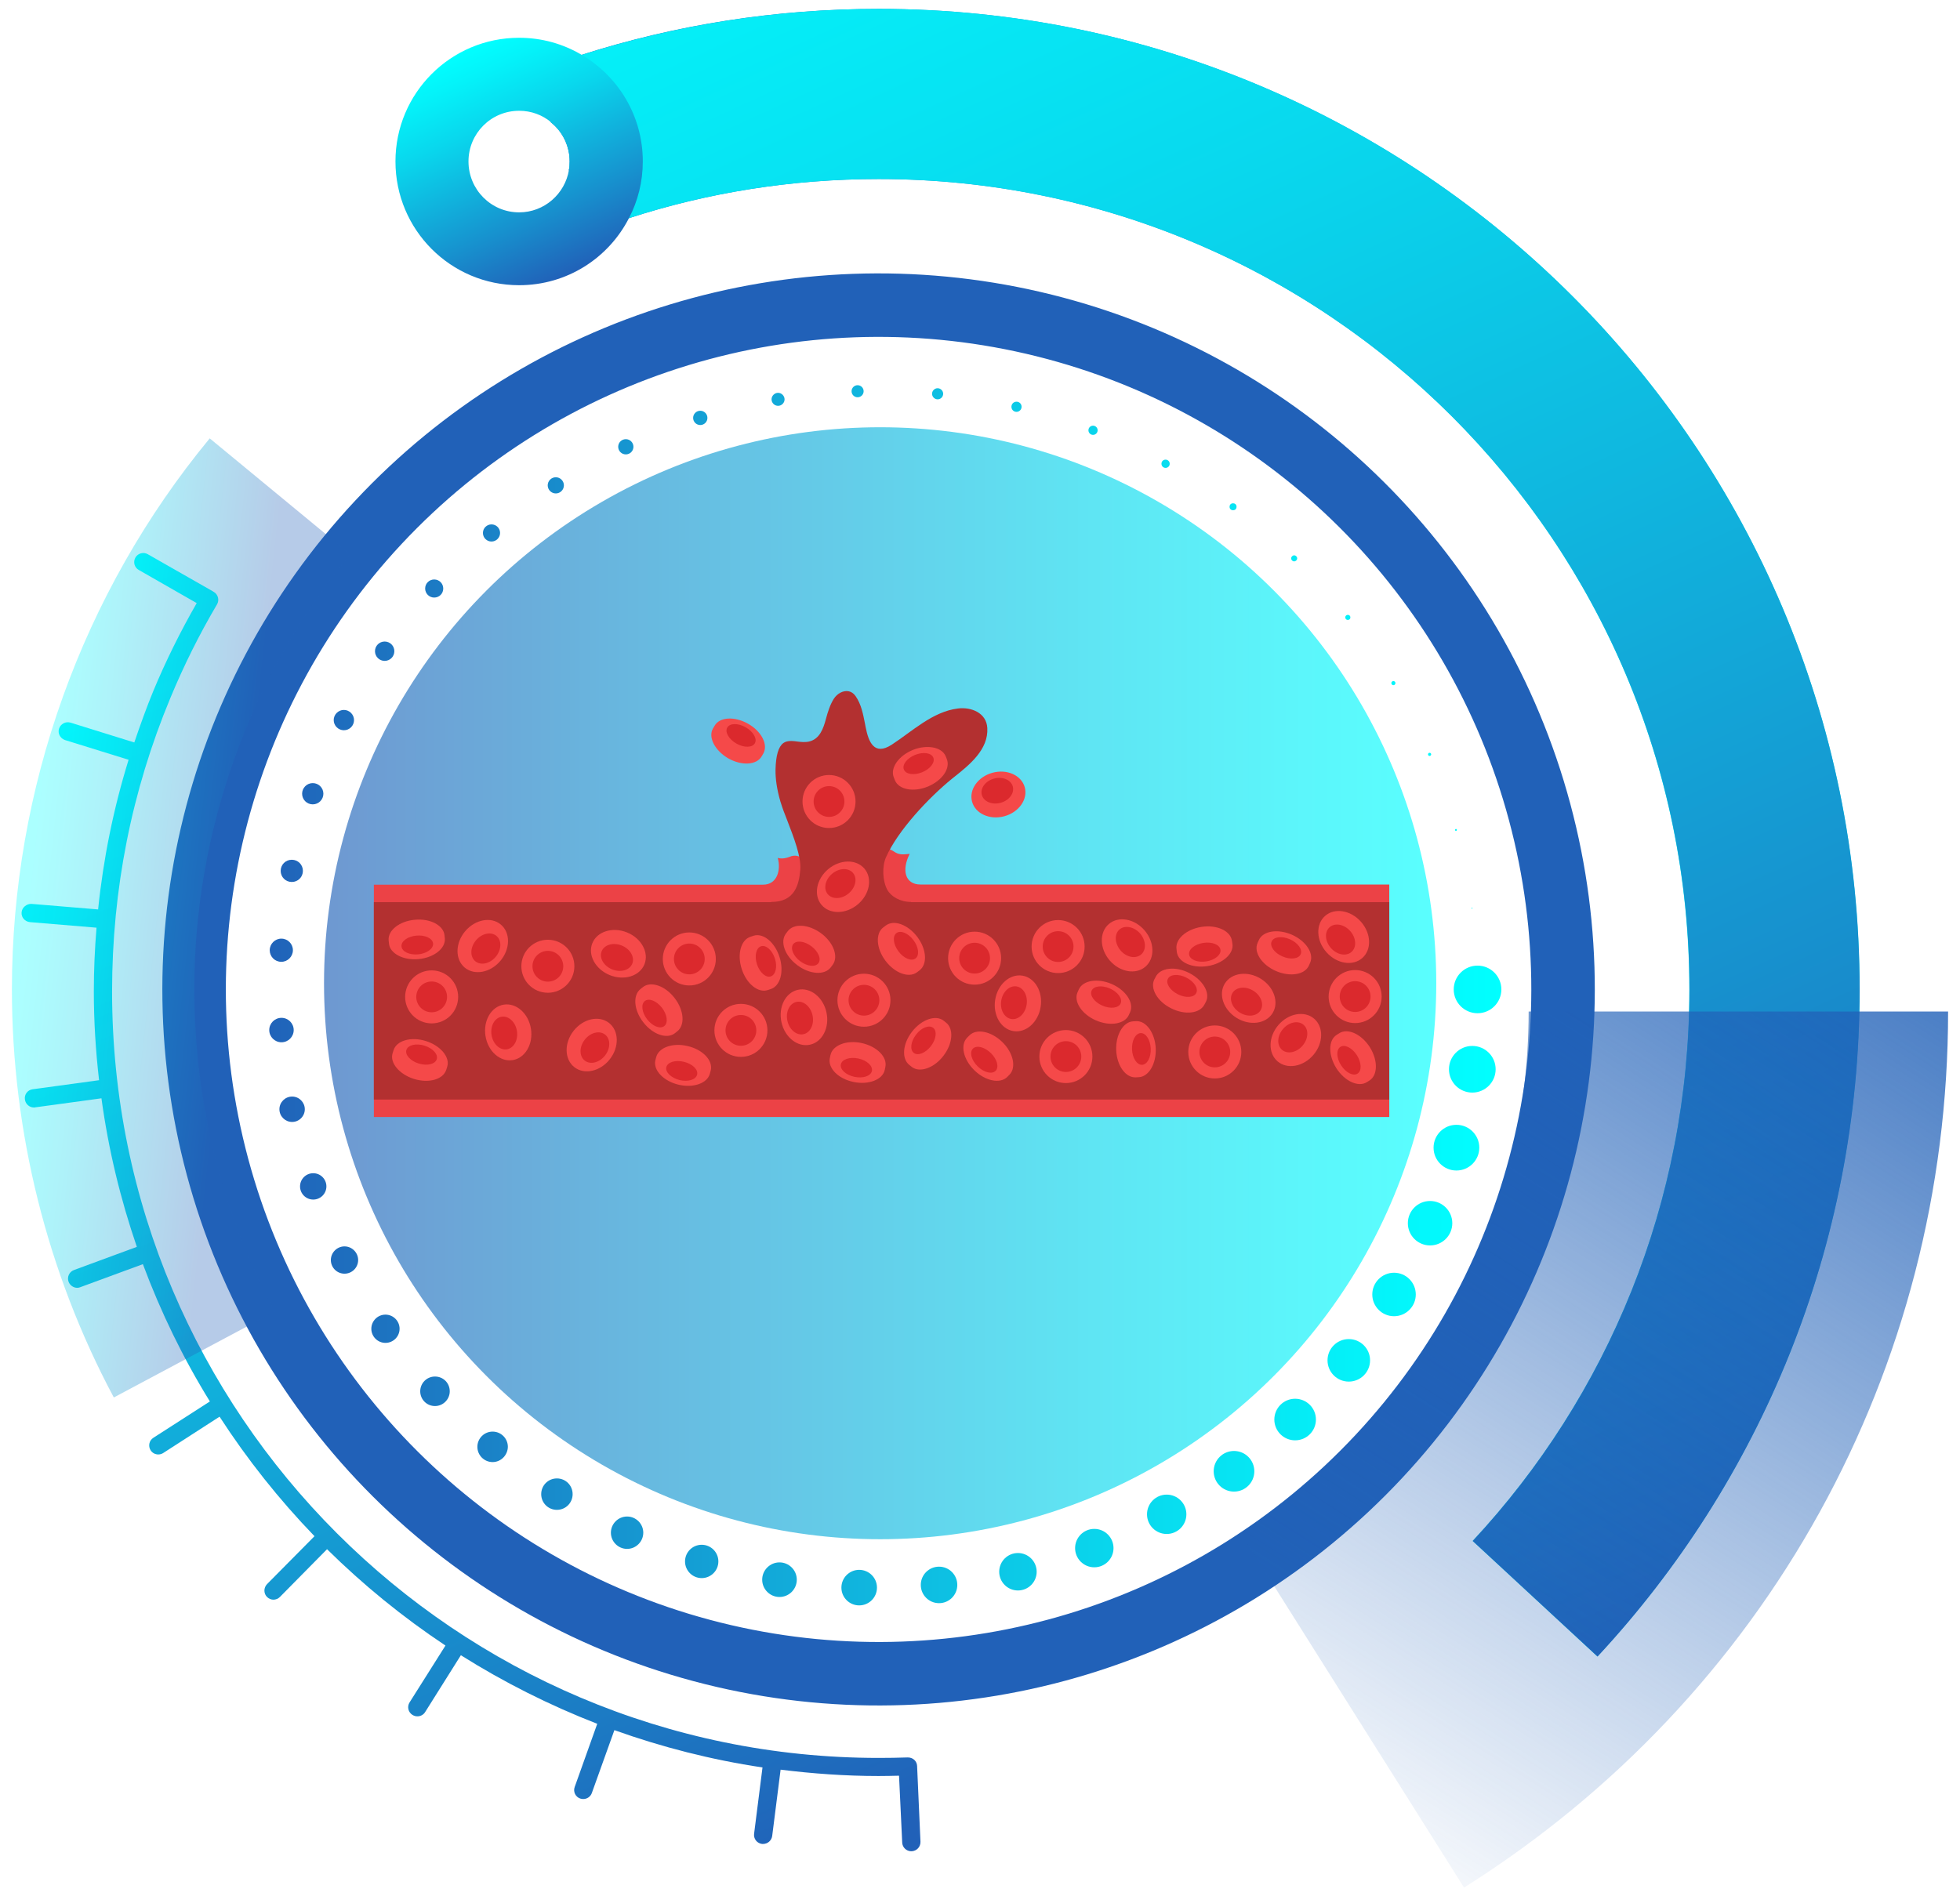 <?xml version="1.0" encoding="utf-8"?>
<!-- Generator: Adobe Illustrator 27.0.0, SVG Export Plug-In . SVG Version: 6.00 Build 0)  -->
<svg version="1.1" id="圖層_1" xmlns="http://www.w3.org/2000/svg" xmlns:xlink="http://www.w3.org/1999/xlink" x="0px" y="0px"
	 viewBox="0 0 123.46 119.48" style="enable-background:new 0 0 123.46 119.48;" xml:space="preserve">
<style type="text/css">
	.st0{fill:url(#SVGID_1_);}
	.st1{fill:url(#SVGID_00000050659533821180246260000013006678151345215371_);}
	.st2{fill:url(#SVGID_00000095333336875167716520000017488038597533471664_);}
	.st3{fill:url(#SVGID_00000072970362377143782940000012569399579421320594_);}
	.st4{fill:url(#SVGID_00000022547309908364735540000015268262145316998826_);}
	.st5{fill:url(#SVGID_00000124864336855396255970000011469849368543831732_);}
	.st6{fill:url(#SVGID_00000180340677262311709650000016242447927396041404_);}
	.st7{fill:url(#SVGID_00000065765901511772325220000014957992399557945245_);}
	.st8{fill:url(#SVGID_00000049906635338514945020000017540117523468945037_);}
	.st9{fill:url(#SVGID_00000150792436642353194520000011972456555720625283_);}
	.st10{fill:url(#SVGID_00000126285547964392531650000005801883872964404866_);}
	.st11{fill:url(#SVGID_00000084500480852799758400000003137114694781836184_);}
	.st12{fill:url(#SVGID_00000021813617390266630850000007343380044169245613_);}
	.st13{fill:url(#SVGID_00000176009554328476286940000003753928368286462397_);}
	.st14{fill:url(#SVGID_00000062899302684674454220000002355621575869288833_);}
	.st15{fill:url(#SVGID_00000065765134963826190910000003725159791478012318_);}
	.st16{fill:url(#SVGID_00000065788757377352032120000012626983612739509926_);}
	.st17{fill:url(#SVGID_00000039836126614054557050000003956007418962217402_);}
	.st18{fill:url(#SVGID_00000141433166224729424080000009583692824674967697_);}
	.st19{fill:url(#SVGID_00000163753949975057099570000013989262839051282571_);}
	.st20{fill:url(#SVGID_00000059306407261657048600000013481707538705735605_);}
	.st21{fill:url(#SVGID_00000074424681440823481450000000897696921518641592_);}
	.st22{fill:url(#SVGID_00000166635697941949523040000006847751265588591038_);}
	.st23{fill:url(#SVGID_00000112626014171279508790000012160386113002759582_);}
	.st24{fill:url(#SVGID_00000115487118597342249560000018156816861424487334_);}
	.st25{fill:url(#SVGID_00000049190743388674144480000006144346807027743152_);}
	.st26{fill:url(#SVGID_00000004514325237838308770000009446873130863410863_);}
	.st27{fill:url(#SVGID_00000167390061392085052130000016716292777957984175_);}
	.st28{fill:url(#SVGID_00000178910900306114673520000017581202692253211303_);}
	.st29{fill:url(#SVGID_00000019652671438055012190000011281338943150175918_);}
	.st30{fill:url(#SVGID_00000018920321402778976620000005093042173565864859_);}
	.st31{fill:url(#SVGID_00000173874580272421705680000013134070230006108075_);}
	.st32{fill:url(#SVGID_00000011005541501569543510000017852202930314397057_);}
	.st33{fill:url(#SVGID_00000052090916200602793500000002823833952829641917_);}
	.st34{fill:url(#SVGID_00000171680433677345789810000011234366760163069096_);}
	.st35{fill:url(#SVGID_00000121994545802410214440000012256908159512494985_);}
	.st36{fill:url(#SVGID_00000022548261350392369160000008548265752535907213_);}
	.st37{fill:url(#SVGID_00000174584424488333764310000017050076595071218846_);}
	.st38{fill:url(#SVGID_00000062177880599320983700000004139474245581928846_);}
	.st39{fill:url(#SVGID_00000024683010225753305350000010770259834668594107_);}
	.st40{fill:url(#SVGID_00000144322815235921732220000008836840419515972007_);}
	.st41{fill:url(#SVGID_00000179640631826661338770000015236941273573638016_);}
	.st42{fill:url(#SVGID_00000182486055937294200870000006762440016598486179_);}
	.st43{fill:url(#SVGID_00000020380188630243740200000017730598935496140733_);}
	.st44{fill:url(#SVGID_00000002379017247422303130000014472032093919904943_);}
	.st45{fill:url(#SVGID_00000172428919585086610250000004095695158901419921_);}
	.st46{fill:url(#SVGID_00000047057636068942506370000005466550264488196510_);}
	.st47{fill:none;stroke:#2161B8;stroke-width:4;stroke-miterlimit:10;}
	.st48{fill:url(#SVGID_00000047037405483985010630000007209958915999966901_);}
	.st49{fill:url(#SVGID_00000183248328526012178860000001937089524123063457_);}
	.st50{fill:url(#SVGID_00000119075968532208250100000001999874888619001001_);}
	.st51{fill:url(#SVGID_00000165213475819155405290000004588175791460777387_);}
	.st52{fill:url(#SVGID_00000127749566571092948480000002577528722324130736_);}
	.st53{opacity:0.33;fill:url(#SVGID_00000095297261723659096180000012403611331233447574_);}
	.st54{opacity:0.65;fill:url(#SVGID_00000061464588087013939510000003004425720999499685_);}
	.st55{fill:#81D7F2;}
	.st56{fill:#FFFFFF;}
	.st57{clip-path:url(#SVGID_00000181800922231610536180000016609407823105465019_);}
	.st58{fill:#FCDCC8;}
	.st59{fill:#8CB0BD;}
	.st60{fill:#0080A3;}
	.st61{fill:#FADAC6;}
	.st62{fill:#E4B89D;}
	.st63{fill:#0080A5;}
	.st64{opacity:0.65;fill:url(#SVGID_00000062188465975350663810000012006658875054864792_);}
	.st65{clip-path:url(#SVGID_00000066486677988998783960000014453623962419153066_);}
	.st66{fill:#F18815;}
	.st67{fill:#011028;}
	.st68{fill:#FFB922;}
	.st69{fill:#242424;}
	.st70{fill:#383838;}
	.st71{clip-path:url(#SVGID_00000066486677988998783960000014453623962419153066_);fill:#76C6E5;}
	.st72{clip-path:url(#SVGID_00000066486677988998783960000014453623962419153066_);fill:#F0FAFF;}
	.st73{clip-path:url(#SVGID_00000066486677988998783960000014453623962419153066_);fill:#2A9386;}
	.st74{clip-path:url(#SVGID_00000066486677988998783960000014453623962419153066_);fill:#FFB922;}
	.st75{clip-path:url(#SVGID_00000066486677988998783960000014453623962419153066_);fill:#F18815;}
	.st76{clip-path:url(#SVGID_00000066486677988998783960000014453623962419153066_);fill:#D7EDF9;}
	.st77{clip-path:url(#SVGID_00000066486677988998783960000014453623962419153066_);fill:#9BCFEA;}
	.st78{clip-path:url(#SVGID_00000066486677988998783960000014453623962419153066_);fill:#242424;}
	.st79{clip-path:url(#SVGID_00000066486677988998783960000014453623962419153066_);fill:#011028;}
	.st80{clip-path:url(#SVGID_00000066486677988998783960000014453623962419153066_);fill:#383838;}
	.st81{fill:url(#SVGID_00000163774687513328899510000014066625689718530493_);}
	.st82{fill:url(#SVGID_00000054956651204797202700000010636731543259810181_);}
	.st83{fill:url(#SVGID_00000152256558391554192430000013653773579249573252_);}
	.st84{fill:url(#SVGID_00000153676234809707223390000001522723773640273301_);}
	.st85{fill:url(#SVGID_00000026867282324585609580000003301661107424063879_);}
	.st86{opacity:0.33;fill:url(#SVGID_00000076593568068739662750000003278939711747187112_);}
	.st87{opacity:0.65;}
	.st88{fill:url(#SVGID_00000054243316967534105780000013203700914835884971_);}
	.st89{fill:#EFAF75;}
	.st90{fill:#FFE5D4;}
	.st91{opacity:0.6;fill:#FF3B3B;}
	.st92{fill:url(#SVGID_00000065076474060366652010000002065548963708891299_);}
	.st93{fill:url(#SVGID_00000160174110401277286010000000207338795569120397_);}
	.st94{fill:url(#SVGID_00000162322711354478077430000008483740112766825907_);}
	.st95{fill:url(#SVGID_00000157270454334785042770000004643936957870937990_);}
	.st96{fill:url(#SVGID_00000097474322325048952120000014885393981304376981_);}
	.st97{fill:url(#SVGID_00000129177861496254287910000008589312561335490966_);}
	.st98{fill:url(#SVGID_00000114793613223383972650000017117895691388635008_);}
	.st99{fill:url(#SVGID_00000021121416463891554950000015245783469771204534_);}
	.st100{fill:url(#SVGID_00000005252582710730803680000017784894775190003628_);}
	.st101{fill:url(#SVGID_00000078014222638035680590000016094422322134984113_);}
	.st102{fill:url(#SVGID_00000139283748150696584440000003179512244521311389_);}
	.st103{fill:url(#SVGID_00000021817088208480086830000002320411076381279663_);}
	.st104{fill:url(#SVGID_00000150101345761033080720000016334750159310817667_);}
	.st105{fill:url(#SVGID_00000035521976460237647120000016155878824978557620_);}
	.st106{fill:url(#SVGID_00000152957090057269083070000013798911782149543565_);}
	.st107{fill:url(#SVGID_00000097500491800549837950000004303803845015477639_);}
	.st108{fill:url(#SVGID_00000100359358820563737740000016451058189468062358_);}
	.st109{fill:url(#SVGID_00000158024269177778007670000011652927717252650112_);}
	.st110{fill:url(#SVGID_00000169555779863115261780000008379636827386822823_);}
	.st111{fill:url(#SVGID_00000108989130388848738900000006810275945923462846_);}
	.st112{fill:url(#SVGID_00000119078111034545438740000008275801062381500312_);}
	.st113{fill:url(#SVGID_00000165208676606360629920000000849674469679157422_);}
	.st114{fill:url(#SVGID_00000129178245039335018590000006761668276661440384_);}
	.st115{fill:url(#SVGID_00000009578594584907453800000001293258138083132047_);}
	.st116{fill:url(#SVGID_00000127757137923064671520000006991351996858824378_);}
	.st117{fill:url(#SVGID_00000156555848974531535560000015963025936638908596_);}
	.st118{fill:url(#SVGID_00000057857345381211587830000011001590833398017704_);}
	.st119{fill:url(#SVGID_00000101104336918472392820000004218691672979942543_);}
	.st120{fill:url(#SVGID_00000067951641695533799850000003590356468018037157_);}
	.st121{fill:url(#SVGID_00000165954512363313471210000007732779469666211994_);}
	.st122{fill:url(#SVGID_00000073704922960134070490000015932954766125359278_);}
	.st123{fill:url(#SVGID_00000121976549992204812900000005008499736159701939_);}
	.st124{fill:url(#SVGID_00000009557771284876451240000000688399455583180196_);}
	.st125{fill:url(#SVGID_00000102519971773642322160000006305657949695811262_);}
	.st126{fill:url(#SVGID_00000070820778618624497870000010855220517892221328_);}
	.st127{fill:url(#SVGID_00000049207202170616187340000011102933195955987133_);}
	.st128{fill:url(#SVGID_00000012470146701002631950000013658220763982665101_);}
	.st129{fill:url(#SVGID_00000070832745493201392180000013645913488811775674_);}
	.st130{fill:url(#SVGID_00000152975968990467863730000014129852723123449475_);}
	.st131{fill:url(#SVGID_00000069399535906021131360000009155171779489762178_);}
	.st132{fill:url(#SVGID_00000025406282341786433470000007404928573985567110_);}
	.st133{fill:url(#SVGID_00000046307170748539950660000007475979539808742839_);}
	.st134{fill:url(#SVGID_00000164490750906802020990000008110018550737234572_);}
	.st135{fill:url(#SVGID_00000178181362381488354090000015419784474029607069_);}
	.st136{fill:url(#SVGID_00000065053710828855784490000002259796472608553633_);}
	.st137{fill:url(#SVGID_00000103246791504198788600000012060949222842233514_);}
	.st138{fill:url(#SVGID_00000136395700805965876370000012699403306834715825_);}
	.st139{fill:url(#SVGID_00000139991007163755973680000004417360767500207515_);}
	.st140{fill:url(#SVGID_00000132805344481852144880000002899173266874305958_);}
	.st141{fill:url(#SVGID_00000083085231267729812950000014045736171363059134_);}
	.st142{fill:url(#SVGID_00000175307224015543408440000003708088756015585420_);}
	.st143{fill:url(#SVGID_00000064337149434259998230000000881425310883701898_);}
	.st144{opacity:0.33;fill:url(#SVGID_00000006694686238952912130000016201010250409026455_);}
	.st145{opacity:0.65;fill:url(#SVGID_00000108292537204119538650000012064702927948793480_);}
	.st146{fill:#EC4246;}
	.st147{fill:#B33030;}
	.st148{fill:#F54949;}
	.st149{fill:#DB292D;}
	.st150{fill:url(#SVGID_00000088112420092852868970000002972846367390913471_);}
	.st151{fill:url(#SVGID_00000075875303397412727350000013575887714512644527_);}
	.st152{fill:url(#SVGID_00000122716380524562348420000001931389040209096834_);}
	.st153{fill:url(#SVGID_00000110472439148473265340000012280770921334212516_);}
	.st154{fill:url(#SVGID_00000049921608698333159440000008536763122812033968_);}
	.st155{fill:url(#SVGID_00000095312357109439951840000012150335378491444878_);}
	.st156{fill:url(#SVGID_00000012470482892856167920000009047516894654977679_);}
	.st157{fill:url(#SVGID_00000130610335941547319770000003146973012520498581_);}
	.st158{fill:url(#SVGID_00000176760425794295599990000015908369722486731196_);}
	.st159{fill:url(#SVGID_00000004516211380958852360000005124357417431668393_);}
	.st160{fill:url(#SVGID_00000044157650441191921620000002127379066357742209_);}
	.st161{fill:url(#SVGID_00000173136285773882910380000014936279364883874471_);}
	.st162{fill:url(#SVGID_00000094588455933389128390000005166213100449559954_);}
	.st163{fill:url(#SVGID_00000026846653049972506190000014034007883957898163_);}
	.st164{fill:url(#SVGID_00000038377479489809103990000009152419773143577476_);}
	.st165{fill:url(#SVGID_00000015331842804245173990000016979640896302338946_);}
	.st166{fill:url(#SVGID_00000096745297963394957890000017399259828944262302_);}
	.st167{fill:url(#SVGID_00000004529724600949815850000003759818845119682955_);}
	.st168{fill:url(#SVGID_00000007387327273839340280000009727169596952228278_);}
	.st169{fill:url(#SVGID_00000052105113543605006720000006530063206085554055_);}
	.st170{fill:url(#SVGID_00000105406082076816474460000011738277209680639672_);}
	.st171{fill:url(#SVGID_00000154411735229356165850000001299043351370428589_);}
	.st172{fill:url(#SVGID_00000031192711242742384790000002224385100837456262_);}
	.st173{fill:url(#SVGID_00000150812298515380814270000003668642122702018706_);}
	.st174{fill:url(#SVGID_00000092427523360505125230000009272945772691909279_);}
	.st175{fill:url(#SVGID_00000054952142259608533290000000598814751278587819_);}
	.st176{fill:url(#SVGID_00000153663814851757861300000014183407626108383398_);}
	.st177{fill:url(#SVGID_00000137853407599441928750000003593893465959033494_);}
	.st178{fill:url(#SVGID_00000175303208419732047430000003598598394452214918_);}
	.st179{fill:url(#SVGID_00000152977783987936203660000009904152392446261647_);}
	.st180{fill:url(#SVGID_00000127763526200359618520000002104706003608786844_);}
	.st181{fill:url(#SVGID_00000163758744626007703700000000385627138309183374_);}
	.st182{fill:url(#SVGID_00000152223509542480711880000006065421053498841523_);}
	.st183{fill:url(#SVGID_00000091731167014288507700000008139169514873128374_);}
	.st184{fill:url(#SVGID_00000025402578407179283440000003201458599649377669_);}
	.st185{fill:url(#SVGID_00000067958617236628860480000004264163856960381349_);}
	.st186{fill:url(#SVGID_00000109743878087113564930000001978948206293762957_);}
	.st187{fill:url(#SVGID_00000065792773522304802180000001673396690717831329_);}
	.st188{fill:url(#SVGID_00000036947517102078099970000002341371389771115446_);}
	.st189{fill:url(#SVGID_00000021825451344656781530000001921460444169170838_);}
	.st190{fill:url(#SVGID_00000041995885666257843070000006872251572213316504_);}
	.st191{fill:url(#SVGID_00000173871392196285925090000007184739451674883514_);}
	.st192{fill:url(#SVGID_00000103965787177357871970000014732273954350388657_);}
	.st193{fill:url(#SVGID_00000049903394437625298460000002729831159219202443_);}
	.st194{fill:url(#SVGID_00000108287665656636369150000007351746070458061735_);}
	.st195{fill:url(#SVGID_00000150819188147092688420000015319890747622384517_);}
	.st196{fill:url(#SVGID_00000016051109555153235460000009090699564091758010_);}
	.st197{fill:url(#SVGID_00000041976434498303645360000015765342632214830994_);}
	.st198{fill:url(#SVGID_00000157995429405504000490000015790090172825638812_);}
	.st199{fill:url(#SVGID_00000100360282668756331590000014076148045283508131_);}
	.st200{fill:url(#SVGID_00000012443070034243781970000002098885166841212571_);}
	.st201{fill:url(#SVGID_00000028298755880183857310000012314184549119333022_);}
	.st202{opacity:0.33;fill:url(#SVGID_00000173133915765098990770000011493244796199513263_);}
	.st203{fill:url(#SVGID_00000146463603660675510720000001755729924331932607_);}
	.st204{fill:url(#SVGID_00000040535040780837336620000007496603106278376368_);}
	.st205{fill:url(#SVGID_00000054963957873250962980000013067074885740503479_);}
	.st206{fill:url(#SVGID_00000007407319885028231660000013081540520454125960_);}
	.st207{fill:url(#SVGID_00000119803401981066189140000015989686199397995407_);}
	.st208{fill:url(#SVGID_00000047761687272344978330000006067734655704320907_);}
	.st209{fill:url(#SVGID_00000000916695661204157660000003926327681975289780_);}
	.st210{fill:url(#SVGID_00000174596633436088104350000011460503023623228568_);}
	.st211{fill:url(#SVGID_00000077289454433659167010000016292096261374331051_);}
	.st212{fill:url(#SVGID_00000044158702064570824240000016680459036567457469_);}
	.st213{fill:url(#SVGID_00000022521343198877585470000013787039615415406498_);}
	.st214{fill:url(#SVGID_00000122721764904111052980000015818199876416804763_);}
	.st215{fill:url(#SVGID_00000151545107284748479550000017382490116772708484_);}
	.st216{fill:url(#SVGID_00000093161743071814296320000000692507108871507123_);}
	.st217{fill:url(#SVGID_00000039097560505710022440000009652544493963980952_);}
	.st218{fill:url(#SVGID_00000168796809681442385600000009426388391388964256_);}
	.st219{fill:url(#SVGID_00000076586399235661097740000006102571640552002724_);}
	.st220{fill:url(#SVGID_00000054947078565337345220000010414187506617502100_);}
	.st221{fill:url(#SVGID_00000125582159953239459440000004476698677901360556_);}
	.st222{fill:url(#SVGID_00000162311188703204599600000018344601439180969376_);}
	.st223{fill:url(#SVGID_00000113346702623487437420000004956485108845910695_);}
	.st224{fill:url(#SVGID_00000008867986128531894360000004643241765852274319_);}
	.st225{fill:url(#SVGID_00000008859404300300124720000005757046016378647982_);}
	.st226{fill:url(#SVGID_00000031184868581634175350000006422020883708222397_);}
	.st227{fill:url(#SVGID_00000166671933797007485960000000569297152745814413_);}
	.st228{fill:url(#SVGID_00000011724098602932495910000014189592483699234182_);}
	.st229{fill:url(#SVGID_00000016039620608807989500000007209576780080168579_);}
	.st230{fill:url(#SVGID_00000020370750554564075450000017186182391778502062_);}
	.st231{fill:url(#SVGID_00000054255690491593750350000015525111390527106184_);}
	.st232{fill:url(#SVGID_00000093161104086196382270000014553357074776295553_);}
	.st233{fill:url(#SVGID_00000145023566158467296720000009710449092052509622_);}
	.st234{fill:url(#SVGID_00000165218472183672280640000017428805734248985244_);}
	.st235{fill:url(#SVGID_00000087404945965618690710000006280160557846803341_);}
	.st236{fill:url(#SVGID_00000169516400596068145280000002722255111302690734_);}
	.st237{fill:url(#SVGID_00000003792912047642908560000009969751986389151136_);}
	.st238{fill:url(#SVGID_00000159458931939572976630000001600601319480622994_);}
	.st239{fill:url(#SVGID_00000133495454816691335040000000117947957367110542_);}
	.st240{fill:url(#SVGID_00000067938521354633635160000001668017749137390232_);}
	.st241{fill:url(#SVGID_00000119088709917802091200000007157541047388498106_);}
	.st242{fill:url(#SVGID_00000059272493553278592600000015677048499735365046_);}
	.st243{fill:url(#SVGID_00000003811026590201602620000005422443172624504981_);}
	.st244{fill:url(#SVGID_00000091710698290274699040000001074349337536349877_);}
	.st245{fill:url(#SVGID_00000134225547682029254570000001277482975905878965_);}
	.st246{fill:url(#SVGID_00000040547162119407731080000016910616833556248706_);}
	.st247{fill:url(#SVGID_00000045579212930360889910000002040545274063203255_);}
	.st248{fill:url(#SVGID_00000072242215815132477600000009492911089209857205_);}
	.st249{fill:url(#SVGID_00000003078196133300152950000007307636738021000634_);}
	.st250{fill:url(#SVGID_00000011737464586883650960000001397095784348433585_);}
	.st251{fill:url(#SVGID_00000171679539582121209960000012835979703079216828_);}
	.st252{fill:url(#SVGID_00000068648821137956730550000004724362735441153664_);}
	.st253{fill:url(#SVGID_00000043415589802551172570000007920539416178538395_);}
	.st254{fill:url(#SVGID_00000072961305580688625960000003713843504991839159_);}
	.st255{opacity:0.33;fill:url(#SVGID_00000134948616470521689970000014804114353898098078_);}
	.st256{opacity:0.65;fill:url(#SVGID_00000150808850897109643140000018011864283484306833_);}
	.st257{fill:#4EC0A1;}
	.st258{opacity:0.3;fill:#FFFFFF;}
	.st259{fill:#00A781;}
	.st260{fill:#FA4972;}
	.st261{fill:#D22C5A;}
	.st262{fill:#FF5C96;}
	.st263{fill:#FF3883;}
	.st264{fill:#F94242;}
	.st265{fill:#E12424;}
	.st266{fill:#E93232;}
	.st267{fill:#FF8888;}
	.st268{fill:#B3EDFF;}
	.st269{fill:#F4ED00;}
	.st270{clip-path:url(#SVGID_00000139287119262929213710000015270334594742871168_);fill:#3E3A39;}
	.st271{fill:#6D6F70;}
	.st272{clip-path:url(#SVGID_00000084501605475222983110000014423714873017858476_);}
	.st273{fill:#967200;}
	.st274{fill:#FFBC00;}
</style>
<g>
	<g>
		<linearGradient id="SVGID_1_" gradientUnits="userSpaceOnUse" x1="20.415" y1="61.953" x2="90.471" y2="61.953">
			<stop  offset="0" style="stop-color:#2161B8"/>
			<stop  offset="0.271" style="stop-color:#1791CE"/>
			<stop  offset="0.689" style="stop-color:#09D7ED"/>
			<stop  offset="0.885" style="stop-color:#04F2F9"/>
			<stop  offset="1" style="stop-color:#01FFFF"/>
		</linearGradient>
		<circle style="opacity:0.65;fill:url(#SVGID_1_);" cx="55.44" cy="61.95" r="35.03"/>
		<g>
			<path class="st146" d="M87.51,70.38H23.55V55.74c0,0,23.66,0,24.52,0c0.87,0,1.14-0.9,0.92-1.69c0.26,0.09,0.58,0,0.71-0.05
				c0.05-0.02,0.11-0.04,0.16-0.06c0.14-0.04,0.32-0.04,0.46,0.02c0.14,0.06,0.23,0.19,0.35,0.28c0.3,0.23,0.71,0.24,1.07,0.24
				c0.42,0.01,0.83,0.01,1.25-0.01c0.55-0.02,1.11-0.03,1.66-0.1c0.39-0.05,0.76-0.15,0.94-0.54c0.05-0.1,0.07-0.27,0.18-0.32
				c0.11-0.06,0.28,0,0.38,0.05c0.13,0.06,0.24,0.16,0.38,0.21c0.26,0.1,0.51,0.05,0.77,0.03c-0.52,1.02-0.29,1.93,0.68,1.93
				c1.05,0,29.53,0,29.53,0V70.38z"/>
			<rect x="23.55" y="56.84" class="st147" width="63.96" height="12.44"/>
			<g>
				
					<ellipse transform="matrix(0.617 -0.787 0.787 0.617 -37.549 54.547)" class="st148" cx="37.27" cy="65.85" rx="1.77" ry="1.45"/>
				
					<ellipse transform="matrix(0.617 -0.787 0.787 0.617 -37.596 54.765)" class="st149" cx="37.47" cy="66.01" rx="1.04" ry="0.81"/>
			</g>
			<g>
				<path class="st148" d="M50.22,60.81c0.78,0.59,1.72,0.65,2.11,0.14l0.12-0.16c0.38-0.51,0.06-1.4-0.72-1.98
					s-1.72-0.65-2.11-0.14l-0.12,0.16C49.12,59.34,49.44,60.23,50.22,60.81z"/>
				<path class="st149" d="M49.96,59.49c0.2-0.26,0.71-0.2,1.15,0.13c0.44,0.33,0.64,0.81,0.44,1.07c-0.2,0.26-0.71,0.2-1.15-0.13
					C49.97,60.24,49.77,59.76,49.96,59.49z"/>
			</g>
			<g>
				
					<ellipse transform="matrix(0.159 -0.987 0.987 0.159 -8.49 116.481)" class="st148" cx="64.15" cy="63.23" rx="1.77" ry="1.45"/>
				
					<ellipse transform="matrix(0.159 -0.987 0.987 0.159 -8.662 116.199)" class="st149" cx="63.9" cy="63.19" rx="1.04" ry="0.81"/>
			</g>
			<g>
				
					<ellipse transform="matrix(0.651 -0.759 0.759 0.651 -21.297 84.8)" class="st148" cx="81.64" cy="65.58" rx="1.77" ry="1.45"/>
				
					<ellipse transform="matrix(0.651 -0.759 0.759 0.651 -21.238 84.596)" class="st149" cx="81.45" cy="65.41" rx="1.04" ry="0.81"/>
			</g>
			<g>
				<path class="st148" d="M53.76,68.17c0.95,0.2,1.84-0.14,1.97-0.76l0.04-0.19c0.13-0.62-0.53-1.29-1.49-1.5s-1.84,0.14-1.97,0.76
					l-0.04,0.19C52.14,67.3,52.8,67.97,53.76,68.17z"/>
				
					<ellipse transform="matrix(0.209 -0.978 0.978 0.209 -23.142 105.969)" class="st149" cx="53.95" cy="67.29" rx="0.59" ry="1"/>
			</g>
			<g>
				<path class="st148" d="M57.45,65c-0.6,0.77-0.67,1.71-0.17,2.1l0.15,0.12c0.5,0.39,1.4,0.08,1.99-0.69
					c0.6-0.77,0.67-1.71,0.17-2.1l-0.15-0.12C58.94,63.92,58.05,64.23,57.45,65z"/>
				<path class="st149" d="M58.78,64.76c0.26,0.2,0.19,0.72-0.14,1.15c-0.34,0.44-0.82,0.63-1.08,0.43
					c-0.26-0.2-0.19-0.72,0.14-1.15C58.03,64.75,58.52,64.56,58.78,64.76z"/>
			</g>
			<g>
				<path class="st148" d="M42.73,68.34c0.95,0.23,1.84-0.09,1.99-0.71l0.05-0.19c0.15-0.62-0.5-1.31-1.45-1.53
					c-0.95-0.23-1.84,0.09-1.99,0.71l-0.05,0.19C41.14,67.43,41.79,68.11,42.73,68.34z"/>
				<path class="st149" d="M41.97,67.24c0.08-0.32,0.57-0.47,1.11-0.34c0.54,0.13,0.91,0.49,0.83,0.81
					c-0.08,0.32-0.57,0.47-1.11,0.34C42.27,67.91,41.9,67.55,41.97,67.24z"/>
			</g>
			<g>
				<path class="st148" d="M61.38,67.44c0.7,0.68,1.63,0.86,2.07,0.41l0.14-0.14c0.44-0.46,0.24-1.38-0.46-2.06
					c-0.7-0.68-1.63-0.86-2.07-0.41l-0.14,0.14C60.47,65.84,60.68,66.76,61.38,67.44z"/>
				
					<ellipse transform="matrix(0.697 -0.717 0.717 0.697 -29.111 64.664)" class="st149" cx="62" cy="66.8" rx="0.59" ry="1"/>
			</g>
			<g>
				<path class="st148" d="M49.1,60.29c-0.3-0.93-1.03-1.53-1.64-1.33l-0.18,0.06c-0.61,0.19-0.86,1.1-0.56,2.03
					c0.3,0.93,1.03,1.53,1.64,1.33l0.18-0.06C49.15,62.13,49.4,61.22,49.1,60.29z"/>
				<path class="st149" d="M48.55,61.52c-0.31,0.1-0.7-0.25-0.87-0.77c-0.17-0.53-0.05-1.03,0.26-1.13c0.31-0.1,0.7,0.25,0.87,0.77
					C48.98,60.91,48.86,61.42,48.55,61.52z"/>
			</g>
			<g>
				<circle class="st148" cx="61.39" cy="60.37" r="1.67"/>
				<circle class="st149" cx="61.39" cy="60.37" r="0.97"/>
			</g>
			<g>
				<circle class="st148" cx="46.67" cy="64.92" r="1.67"/>
				<circle class="st149" cx="46.67" cy="64.92" r="0.97"/>
			</g>
			<g>
				
					<ellipse transform="matrix(0.987 -0.159 0.159 0.987 -9.954 5.936)" class="st148" cx="32.04" cy="65.05" rx="1.45" ry="1.77"/>
				
					<ellipse transform="matrix(0.987 -0.159 0.159 0.987 -9.964 5.897)" class="st149" cx="31.79" cy="65.09" rx="0.81" ry="1.04"/>
			</g>
			<g>
				<path class="st148" d="M26.82,65.59c0.93,0.29,1.54,1.02,1.35,1.62l-0.06,0.19c-0.19,0.61-1.1,0.87-2.03,0.58
					c-0.93-0.29-1.54-1.02-1.35-1.62l0.06-0.19C24.98,65.56,25.89,65.3,26.82,65.59z"/>
				<path class="st149" d="M25.6,66.15c-0.1,0.31,0.25,0.7,0.78,0.86c0.53,0.16,1.03,0.04,1.13-0.27c0.1-0.31-0.25-0.7-0.78-0.86
					C26.21,65.72,25.7,65.84,25.6,66.15z"/>
			</g>
			<g>
				<path class="st148" d="M40.52,64.41c-0.6-0.77-0.67-1.71-0.17-2.1l0.15-0.12c0.5-0.39,1.4-0.08,1.99,0.69
					c0.6,0.77,0.67,1.71,0.17,2.1l-0.15,0.12C42.01,65.49,41.11,65.18,40.52,64.41z"/>
				<path class="st149" d="M41.84,64.65c0.26-0.2,0.19-0.72-0.14-1.15c-0.34-0.44-0.82-0.63-1.08-0.43
					c-0.26,0.2-0.19,0.72,0.14,1.15C41.1,64.66,41.58,64.85,41.84,64.65z"/>
			</g>
			<g>
				<circle class="st148" cx="34.51" cy="60.88" r="1.67"/>
				<circle class="st149" cx="34.51" cy="60.88" r="0.97"/>
			</g>
			<g>
				
					<ellipse transform="matrix(0.378 -0.926 0.926 0.378 -31.42 73.434)" class="st148" cx="38.94" cy="60.1" rx="1.45" ry="1.77"/>
				
					<ellipse transform="matrix(0.378 -0.926 0.926 0.378 -31.698 73.493)" class="st149" cx="38.85" cy="60.34" rx="0.81" ry="1.04"/>
			</g>
			<g>
				
					<ellipse transform="matrix(0.645 -0.764 0.764 0.645 -34.77 44.373)" class="st148" cx="30.41" cy="59.64" rx="1.77" ry="1.45"/>
				
					<ellipse transform="matrix(0.645 -0.764 0.764 0.645 -34.827 44.58)" class="st149" cx="30.61" cy="59.8" rx="1.04" ry="0.81"/>
			</g>
			<g>
				<path class="st148" d="M26.36,60.43c-0.97,0.09-1.81-0.36-1.86-0.99l-0.02-0.19c-0.06-0.63,0.69-1.22,1.66-1.3
					c0.97-0.09,1.81,0.36,1.86,0.99l0.02,0.19C28.07,59.76,27.33,60.34,26.36,60.43z"/>
				<path class="st149" d="M27.28,59.45c-0.03-0.33-0.5-0.55-1.05-0.5c-0.55,0.05-0.97,0.35-0.94,0.68c0.03,0.33,0.5,0.55,1.05,0.5
					C26.88,60.08,27.31,59.77,27.28,59.45z"/>
			</g>
			<g>
				<circle class="st148" cx="27.19" cy="62.81" r="1.67"/>
				<circle class="st149" cx="27.19" cy="62.81" r="0.97"/>
			</g>
			<g>
				<circle class="st148" cx="43.42" cy="60.42" r="1.67"/>
				<circle class="st149" cx="43.42" cy="60.42" r="0.97"/>
			</g>
			<g>
				
					<ellipse transform="matrix(0.528 -0.849 0.849 0.528 -16.245 96.493)" class="st148" cx="78.66" cy="62.86" rx="1.45" ry="1.77"/>
				
					<ellipse transform="matrix(0.528 -0.849 0.849 0.528 -16.492 96.481)" class="st149" cx="78.53" cy="63.07" rx="0.81" ry="1.04"/>
			</g>
			<g>
				
					<ellipse transform="matrix(0.747 -0.665 0.665 0.747 -17.875 71.174)" class="st148" cx="84.63" cy="59.09" rx="1.45" ry="1.77"/>
				
					<ellipse transform="matrix(0.747 -0.665 0.665 0.747 -18.035 71.091)" class="st149" cx="84.44" cy="59.25" rx="0.81" ry="1.04"/>
			</g>
			<g>
				<path class="st148" d="M76.06,60.87c0.96-0.15,1.67-0.78,1.57-1.41l-0.03-0.19c-0.1-0.63-0.96-1.02-1.92-0.87
					c-0.96,0.15-1.67,0.78-1.57,1.41L74.13,60C74.23,60.63,75.09,61.02,76.06,60.87z"/>
				
					<ellipse transform="matrix(0.988 -0.153 0.153 0.988 -8.297 12.347)" class="st149" cx="75.92" cy="59.98" rx="1" ry="0.59"/>
			</g>
			<g>
				<path class="st148" d="M70.03,62c-0.9-0.39-1.83-0.23-2.08,0.35l-0.08,0.18c-0.25,0.58,0.27,1.37,1.16,1.76
					c0.9,0.39,1.83,0.23,2.08-0.35l0.08-0.18C71.44,63.18,70.92,62.39,70.03,62z"/>
				<path class="st149" d="M70.59,63.22c-0.13,0.3-0.65,0.36-1.15,0.14c-0.51-0.22-0.81-0.64-0.68-0.94
					c0.13-0.3,0.65-0.36,1.15-0.14C70.41,62.5,70.72,62.92,70.59,63.22z"/>
			</g>
			<g>
				<path class="st148" d="M81.37,58.89c-0.9-0.39-1.83-0.23-2.08,0.35l-0.08,0.18c-0.25,0.58,0.27,1.37,1.16,1.76
					c0.9,0.39,1.83,0.23,2.08-0.35l0.08-0.18C82.78,60.07,82.26,59.28,81.37,58.89z"/>
				<path class="st149" d="M81.93,60.12c-0.13,0.3-0.65,0.36-1.15,0.14c-0.51-0.22-0.81-0.64-0.68-0.94
					c0.13-0.3,0.65-0.36,1.15-0.14S82.06,59.82,81.93,60.12z"/>
			</g>
			<g>
				<path class="st148" d="M84.18,67.31c0.53,0.82,1.39,1.21,1.92,0.87l0.16-0.1c0.54-0.34,0.54-1.29,0.02-2.11
					c-0.53-0.82-1.39-1.21-1.92-0.87l-0.16,0.1C83.66,65.54,83.66,66.48,84.18,67.31z"/>
				
					<ellipse transform="matrix(0.842 -0.54 0.54 0.842 -22.631 56.407)" class="st149" cx="84.94" cy="66.82" rx="0.59" ry="1"/>
			</g>
			<g>
				<path class="st148" d="M74.9,61.3c-0.87-0.44-1.81-0.33-2.1,0.24l-0.09,0.17c-0.28,0.57,0.19,1.39,1.06,1.82
					c0.87,0.44,1.81,0.33,2.1-0.24l0.09-0.17C76.25,62.56,75.77,61.74,74.9,61.3z"/>
				
					<ellipse transform="matrix(0.447 -0.894 0.894 0.447 -14.37 100.959)" class="st149" cx="74.5" cy="62.11" rx="0.59" ry="1"/>
			</g>
			<g>
				<circle class="st148" cx="76.52" cy="66.28" r="1.67"/>
				<circle class="st149" cx="76.52" cy="66.28" r="0.97"/>
			</g>
			<g>
				<circle class="st148" cx="67.14" cy="66.57" r="1.67"/>
				<circle class="st149" cx="67.14" cy="66.57" r="0.97"/>
			</g>
			<g>
				
					<ellipse transform="matrix(0.759 -0.651 0.651 0.759 -21.64 60.61)" class="st148" cx="71" cy="59.52" rx="1.45" ry="1.77"/>
				<path class="st149" d="M70.52,58.56c-0.34,0.29-0.31,0.88,0.06,1.32c0.37,0.44,0.95,0.55,1.3,0.26
					c0.34-0.29,0.31-0.88-0.06-1.32C71.44,58.39,70.86,58.27,70.52,58.56z"/>
			</g>
			<g>
				<path class="st148" d="M72.8,66.05c0.04,0.98-0.44,1.79-1.07,1.82l-0.19,0.01c-0.64,0.03-1.19-0.74-1.23-1.71
					s0.44-1.79,1.07-1.82l0.19-0.01C72.2,64.31,72.75,65.08,72.8,66.05z"/>
				<ellipse transform="matrix(0.999 -0.044 0.044 0.999 -2.841 3.23)" class="st149" cx="71.9" cy="66.09" rx="0.59" ry="1"/>
			</g>
			<g>
				<circle class="st148" cx="66.65" cy="59.64" r="1.67"/>
				<circle class="st149" cx="66.65" cy="59.64" r="0.97"/>
			</g>
			<g>
				<circle class="st148" cx="85.36" cy="62.79" r="1.67"/>
				<circle class="st149" cx="85.36" cy="62.79" r="0.97"/>
			</g>
			<path class="st147" d="M62.19,45.87c-0.05-0.96-1.02-1.34-1.86-1.23c-1.59,0.2-2.87,1.44-4.16,2.28
				c-1.11,0.72-1.46-0.18-1.64-1.09l-0.04-0.21c-0.12-0.61-0.24-1.25-0.59-1.75c-0.16-0.23-0.34-0.3-0.47-0.32
				c-0.32-0.05-0.69,0.14-0.91,0.48c-0.24,0.38-0.38,0.84-0.49,1.25c-0.17,0.64-0.4,1.28-1.06,1.44c-0.26,0.06-0.52,0.03-0.76,0
				l-0.15-0.02c-0.27-0.03-0.47-0.01-0.62,0.06l-0.1,0.06c-0.31,0.23-0.47,0.79-0.49,1.67c-0.01,0.6,0.09,1.26,0.31,2.02l0.04,0.12
				c0.08,0.27,0.22,0.64,0.38,1.04c0.42,1.09,0.9,2.33,0.83,3.13c-0.08,0.92-0.33,2.03-1.83,2.03v0.48
				c0.57,0.02,7.94-0.01,8.44-0.01l0.37-0.47c-0.7,0-1.27-0.35-1.5-0.77c-0.3-0.55-0.34-1.47-0.08-2.05
				c0.75-1.69,2.68-3.74,4.15-4.94l0.15-0.12C61.07,48.19,62.27,47.22,62.19,45.87z"/>
			<g>
				
					<ellipse transform="matrix(0.977 -0.215 0.215 0.977 -12.59 12.38)" class="st148" cx="50.62" cy="64.07" rx="1.45" ry="1.77"/>
				
					<ellipse transform="matrix(0.977 -0.215 0.215 0.977 -12.608 12.328)" class="st149" cx="50.37" cy="64.12" rx="0.81" ry="1.04"/>
			</g>
			<g>
				
					<ellipse transform="matrix(0.765 -0.643 0.643 0.765 -23.484 47.307)" class="st148" cx="53.15" cy="55.87" rx="1.77" ry="1.45"/>
				
					<ellipse transform="matrix(0.765 -0.643 0.643 0.765 -23.397 47.156)" class="st149" cx="52.99" cy="55.67" rx="1.04" ry="0.81"/>
			</g>
			<g>
				
					<ellipse transform="matrix(0.965 -0.263 0.263 0.965 -10.954 18.329)" class="st148" cx="62.89" cy="50.02" rx="1.72" ry="1.42"/>
				
					<ellipse transform="matrix(0.965 -0.263 0.263 0.965 -10.893 18.303)" class="st149" cx="62.82" cy="49.78" rx="1.01" ry="0.79"/>
			</g>
			<g>
				<path class="st148" d="M57.78,59.03c-0.59-0.78-1.47-1.1-1.98-0.72l-0.16,0.12c-0.51,0.38-0.45,1.33,0.14,2.11
					c0.59,0.78,1.47,1.1,1.98,0.72l0.16-0.12C58.43,60.75,58.37,59.81,57.78,59.03z"/>
				
					<ellipse transform="matrix(0.8 -0.6 0.6 0.8 -24.331 46.175)" class="st149" cx="57.07" cy="59.57" rx="0.59" ry="1"/>
			</g>
			<g>
				<path class="st148" d="M57.5,47.25c-0.9,0.37-1.44,1.14-1.2,1.73l0.07,0.18c0.24,0.59,1.17,0.77,2.07,0.4
					c0.9-0.37,1.44-1.14,1.2-1.73l-0.07-0.18C59.33,47.07,58.4,46.89,57.5,47.25z"/>
				
					<ellipse transform="matrix(0.927 -0.376 0.376 0.927 -13.837 25.279)" class="st149" cx="57.84" cy="48.09" rx="1" ry="0.59"/>
			</g>
			<g>
				<path class="st148" d="M47.12,45.6c-0.85-0.48-1.79-0.43-2.11,0.13l-0.1,0.17c-0.32,0.55,0.12,1.39,0.96,1.88
					c0.85,0.48,1.79,0.43,2.11-0.13l0.1-0.17C48.4,46.92,47.97,46.08,47.12,45.6z"/>
				
					<ellipse transform="matrix(0.495 -0.869 0.869 0.495 -16.732 63.943)" class="st149" cx="46.68" cy="46.38" rx="0.59" ry="1"/>
			</g>
			<g>
				<circle class="st148" cx="54.42" cy="63.02" r="1.67"/>
				<circle class="st149" cx="54.42" cy="63.02" r="0.97"/>
			</g>
			<g>
				<circle class="st148" cx="52.22" cy="50.5" r="1.67"/>
				<circle class="st149" cx="52.22" cy="50.5" r="0.97"/>
			</g>
		</g>
	</g>
	<g>
		<g>
			<g>
				
					<linearGradient id="SVGID_00000152984065773333258200000004322158886214956705_" gradientUnits="userSpaceOnUse" x1="16.14" y1="62.339" x2="94.568" y2="62.339">
					<stop  offset="0" style="stop-color:#2161B8"/>
					<stop  offset="0.271" style="stop-color:#1791CE"/>
					<stop  offset="0.689" style="stop-color:#09D7ED"/>
					<stop  offset="0.885" style="stop-color:#04F2F9"/>
					<stop  offset="1" style="stop-color:#01FFFF"/>
				</linearGradient>
				<circle style="fill:url(#SVGID_00000152984065773333258200000004322158886214956705_);" cx="93.07" cy="62.34" r="1.5"/>
				
					<linearGradient id="SVGID_00000068676244388883572380000008496813862701376676_" gradientUnits="userSpaceOnUse" x1="16.14" y1="67.368" x2="94.568" y2="67.368">
					<stop  offset="0" style="stop-color:#2161B8"/>
					<stop  offset="0.271" style="stop-color:#1791CE"/>
					<stop  offset="0.689" style="stop-color:#09D7ED"/>
					<stop  offset="0.885" style="stop-color:#04F2F9"/>
					<stop  offset="1" style="stop-color:#01FFFF"/>
				</linearGradient>
				<circle style="fill:url(#SVGID_00000068676244388883572380000008496813862701376676_);" cx="92.74" cy="67.37" r="1.47"/>
				
					<linearGradient id="SVGID_00000075140916029574219830000004494688687616470418_" gradientUnits="userSpaceOnUse" x1="16.14" y1="72.306" x2="94.568" y2="72.306">
					<stop  offset="0" style="stop-color:#2161B8"/>
					<stop  offset="0.271" style="stop-color:#1791CE"/>
					<stop  offset="0.689" style="stop-color:#09D7ED"/>
					<stop  offset="0.885" style="stop-color:#04F2F9"/>
					<stop  offset="1" style="stop-color:#01FFFF"/>
				</linearGradient>
				<circle style="fill:url(#SVGID_00000075140916029574219830000004494688687616470418_);" cx="91.74" cy="72.31" r="1.44"/>
				
					<linearGradient id="SVGID_00000048501878483489333220000003759118144478475191_" gradientUnits="userSpaceOnUse" x1="16.14" y1="77.066" x2="94.568" y2="77.066">
					<stop  offset="0" style="stop-color:#2161B8"/>
					<stop  offset="0.271" style="stop-color:#1791CE"/>
					<stop  offset="0.689" style="stop-color:#09D7ED"/>
					<stop  offset="0.885" style="stop-color:#04F2F9"/>
					<stop  offset="1" style="stop-color:#01FFFF"/>
				</linearGradient>
				<circle style="fill:url(#SVGID_00000048501878483489333220000003759118144478475191_);" cx="90.08" cy="77.07" r="1.4"/>
				
					<linearGradient id="SVGID_00000091699740897897470950000016899959897857708177_" gradientUnits="userSpaceOnUse" x1="16.14" y1="81.56" x2="94.568" y2="81.56">
					<stop  offset="0" style="stop-color:#2161B8"/>
					<stop  offset="0.271" style="stop-color:#1791CE"/>
					<stop  offset="0.689" style="stop-color:#09D7ED"/>
					<stop  offset="0.885" style="stop-color:#04F2F9"/>
					<stop  offset="1" style="stop-color:#01FFFF"/>
				</linearGradient>
				<circle style="fill:url(#SVGID_00000091699740897897470950000016899959897857708177_);" cx="87.81" cy="81.56" r="1.37"/>
				
					<linearGradient id="SVGID_00000150805849009242802360000017026415487229216942_" gradientUnits="userSpaceOnUse" x1="16.14" y1="85.71" x2="94.568" y2="85.71">
					<stop  offset="0" style="stop-color:#2161B8"/>
					<stop  offset="0.271" style="stop-color:#1791CE"/>
					<stop  offset="0.689" style="stop-color:#09D7ED"/>
					<stop  offset="0.885" style="stop-color:#04F2F9"/>
					<stop  offset="1" style="stop-color:#01FFFF"/>
				</linearGradient>
				<circle style="fill:url(#SVGID_00000150805849009242802360000017026415487229216942_);" cx="84.96" cy="85.71" r="1.34"/>
				
					<linearGradient id="SVGID_00000123433088772358405310000002657405917889684619_" gradientUnits="userSpaceOnUse" x1="16.14" y1="89.444" x2="94.568" y2="89.444">
					<stop  offset="0" style="stop-color:#2161B8"/>
					<stop  offset="0.271" style="stop-color:#1791CE"/>
					<stop  offset="0.689" style="stop-color:#09D7ED"/>
					<stop  offset="0.885" style="stop-color:#04F2F9"/>
					<stop  offset="1" style="stop-color:#01FFFF"/>
				</linearGradient>
				<circle style="fill:url(#SVGID_00000123433088772358405310000002657405917889684619_);" cx="81.58" cy="89.44" r="1.31"/>
				
					<linearGradient id="SVGID_00000174593493979936891910000013754195656789292966_" gradientUnits="userSpaceOnUse" x1="16.14" y1="92.697" x2="94.568" y2="92.697">
					<stop  offset="0" style="stop-color:#2161B8"/>
					<stop  offset="0.271" style="stop-color:#1791CE"/>
					<stop  offset="0.689" style="stop-color:#09D7ED"/>
					<stop  offset="0.885" style="stop-color:#04F2F9"/>
					<stop  offset="1" style="stop-color:#01FFFF"/>
				</linearGradient>
				<circle style="fill:url(#SVGID_00000174593493979936891910000013754195656789292966_);" cx="77.73" cy="92.7" r="1.28"/>
				
					<linearGradient id="SVGID_00000073705389052516648560000000521124697333736083_" gradientUnits="userSpaceOnUse" x1="16.14" y1="95.411" x2="94.568" y2="95.411">
					<stop  offset="0" style="stop-color:#2161B8"/>
					<stop  offset="0.271" style="stop-color:#1791CE"/>
					<stop  offset="0.689" style="stop-color:#09D7ED"/>
					<stop  offset="0.885" style="stop-color:#04F2F9"/>
					<stop  offset="1" style="stop-color:#01FFFF"/>
				</linearGradient>
				<circle style="fill:url(#SVGID_00000073705389052516648560000000521124697333736083_);" cx="73.49" cy="95.41" r="1.24"/>
				
					<linearGradient id="SVGID_00000090280744950843563340000008317239155491460528_" gradientUnits="userSpaceOnUse" x1="16.14" y1="97.536" x2="94.568" y2="97.536">
					<stop  offset="0" style="stop-color:#2161B8"/>
					<stop  offset="0.271" style="stop-color:#1791CE"/>
					<stop  offset="0.689" style="stop-color:#09D7ED"/>
					<stop  offset="0.885" style="stop-color:#04F2F9"/>
					<stop  offset="1" style="stop-color:#01FFFF"/>
				</linearGradient>
				<circle style="fill:url(#SVGID_00000090280744950843563340000008317239155491460528_);" cx="68.93" cy="97.54" r="1.21"/>
				
					<linearGradient id="SVGID_00000022537104036801346140000005041792799232647308_" gradientUnits="userSpaceOnUse" x1="16.14" y1="99.029" x2="94.568" y2="99.029">
					<stop  offset="0" style="stop-color:#2161B8"/>
					<stop  offset="0.271" style="stop-color:#1791CE"/>
					<stop  offset="0.689" style="stop-color:#09D7ED"/>
					<stop  offset="0.885" style="stop-color:#04F2F9"/>
					<stop  offset="1" style="stop-color:#01FFFF"/>
				</linearGradient>
				<circle style="fill:url(#SVGID_00000022537104036801346140000005041792799232647308_);" cx="64.12" cy="99.03" r="1.18"/>
				
					<linearGradient id="SVGID_00000103234109456772540310000016081704206489665979_" gradientUnits="userSpaceOnUse" x1="16.14" y1="99.864" x2="94.568" y2="99.864">
					<stop  offset="0" style="stop-color:#2161B8"/>
					<stop  offset="0.271" style="stop-color:#1791CE"/>
					<stop  offset="0.689" style="stop-color:#09D7ED"/>
					<stop  offset="0.885" style="stop-color:#04F2F9"/>
					<stop  offset="1" style="stop-color:#01FFFF"/>
				</linearGradient>
				<circle style="fill:url(#SVGID_00000103234109456772540310000016081704206489665979_);" cx="59.15" cy="99.86" r="1.15"/>
				
					<linearGradient id="SVGID_00000118375135209266336420000008118435686721212838_" gradientUnits="userSpaceOnUse" x1="16.14" y1="100.033" x2="94.568" y2="100.033">
					<stop  offset="0" style="stop-color:#2161B8"/>
					<stop  offset="0.271" style="stop-color:#1791CE"/>
					<stop  offset="0.689" style="stop-color:#09D7ED"/>
					<stop  offset="0.885" style="stop-color:#04F2F9"/>
					<stop  offset="1" style="stop-color:#01FFFF"/>
				</linearGradient>
				<circle style="fill:url(#SVGID_00000118375135209266336420000008118435686721212838_);" cx="54.12" cy="100.03" r="1.12"/>
				
					<linearGradient id="SVGID_00000037657858031545568130000018332752603748883116_" gradientUnits="userSpaceOnUse" x1="16.14" y1="99.537" x2="94.568" y2="99.537">
					<stop  offset="0" style="stop-color:#2161B8"/>
					<stop  offset="0.271" style="stop-color:#1791CE"/>
					<stop  offset="0.689" style="stop-color:#09D7ED"/>
					<stop  offset="0.885" style="stop-color:#04F2F9"/>
					<stop  offset="1" style="stop-color:#01FFFF"/>
				</linearGradient>
				<path style="fill:url(#SVGID_00000037657858031545568130000018332752603748883116_);" d="M49.1,100.62
					c-0.6,0-1.09-0.49-1.09-1.09s0.49-1.09,1.09-1.09c0.6,0,1.09,0.49,1.09,1.09S49.7,100.62,49.1,100.62z"/>
				
					<linearGradient id="SVGID_00000137846879029533184710000005961914209547644810_" gradientUnits="userSpaceOnUse" x1="16.14" y1="98.376" x2="94.568" y2="98.376">
					<stop  offset="0" style="stop-color:#2161B8"/>
					<stop  offset="0.271" style="stop-color:#1791CE"/>
					<stop  offset="0.689" style="stop-color:#09D7ED"/>
					<stop  offset="0.885" style="stop-color:#04F2F9"/>
					<stop  offset="1" style="stop-color:#01FFFF"/>
				</linearGradient>
				<circle style="fill:url(#SVGID_00000137846879029533184710000005961914209547644810_);" cx="44.2" cy="98.38" r="1.05"/>
				
					<linearGradient id="SVGID_00000160152477058806549660000000956302450549457820_" gradientUnits="userSpaceOnUse" x1="16.14" y1="96.567" x2="94.568" y2="96.567">
					<stop  offset="0" style="stop-color:#2161B8"/>
					<stop  offset="0.271" style="stop-color:#1791CE"/>
					<stop  offset="0.689" style="stop-color:#09D7ED"/>
					<stop  offset="0.885" style="stop-color:#04F2F9"/>
					<stop  offset="1" style="stop-color:#01FFFF"/>
				</linearGradient>
				<path style="fill:url(#SVGID_00000160152477058806549660000000956302450549457820_);" d="M39.5,97.59
					c-0.56,0-1.02-0.46-1.02-1.02c0-0.56,0.46-1.02,1.02-1.02c0.56,0,1.02,0.46,1.02,1.02C40.52,97.13,40.06,97.59,39.5,97.59z"/>
				
					<linearGradient id="SVGID_00000030488147846826937170000013217881137356505780_" gradientUnits="userSpaceOnUse" x1="16.14" y1="94.145" x2="94.568" y2="94.145">
					<stop  offset="0" style="stop-color:#2161B8"/>
					<stop  offset="0.271" style="stop-color:#1791CE"/>
					<stop  offset="0.689" style="stop-color:#09D7ED"/>
					<stop  offset="0.885" style="stop-color:#04F2F9"/>
					<stop  offset="1" style="stop-color:#01FFFF"/>
				</linearGradient>
				<path style="fill:url(#SVGID_00000030488147846826937170000013217881137356505780_);" d="M35.08,95.13
					c-0.55,0-0.99-0.44-0.99-0.99c0-0.55,0.44-0.99,0.99-0.99c0.55,0,0.99,0.44,0.99,0.99C36.07,94.69,35.63,95.13,35.08,95.13z"/>
				
					<linearGradient id="SVGID_00000022544766131694758430000005747220797889455236_" gradientUnits="userSpaceOnUse" x1="16.14" y1="91.158" x2="94.568" y2="91.158">
					<stop  offset="0" style="stop-color:#2161B8"/>
					<stop  offset="0.271" style="stop-color:#1791CE"/>
					<stop  offset="0.689" style="stop-color:#09D7ED"/>
					<stop  offset="0.885" style="stop-color:#04F2F9"/>
					<stop  offset="1" style="stop-color:#01FFFF"/>
				</linearGradient>
				<path style="fill:url(#SVGID_00000022544766131694758430000005747220797889455236_);" d="M31.03,92.12
					c-0.53,0-0.96-0.43-0.96-0.96c0-0.53,0.43-0.96,0.96-0.96c0.53,0,0.96,0.43,0.96,0.96C31.98,91.69,31.55,92.12,31.03,92.12z"/>
				
					<linearGradient id="SVGID_00000000914139449971881490000014546938361718930845_" gradientUnits="userSpaceOnUse" x1="16.14" y1="87.66" x2="94.568" y2="87.66">
					<stop  offset="0" style="stop-color:#2161B8"/>
					<stop  offset="0.271" style="stop-color:#1791CE"/>
					<stop  offset="0.689" style="stop-color:#09D7ED"/>
					<stop  offset="0.885" style="stop-color:#04F2F9"/>
					<stop  offset="1" style="stop-color:#01FFFF"/>
				</linearGradient>
				<path style="fill:url(#SVGID_00000000914139449971881490000014546938361718930845_);" d="M27.4,88.59
					c-0.51,0-0.93-0.41-0.93-0.93c0-0.51,0.41-0.93,0.93-0.93s0.93,0.41,0.93,0.93C28.33,88.17,27.91,88.59,27.4,88.59z"/>
				
					<linearGradient id="SVGID_00000139293512574297623350000011164701926425919880_" gradientUnits="userSpaceOnUse" x1="16.14" y1="83.713" x2="94.568" y2="83.713">
					<stop  offset="0" style="stop-color:#2161B8"/>
					<stop  offset="0.271" style="stop-color:#1791CE"/>
					<stop  offset="0.689" style="stop-color:#09D7ED"/>
					<stop  offset="0.885" style="stop-color:#04F2F9"/>
					<stop  offset="1" style="stop-color:#01FFFF"/>
				</linearGradient>
				<path style="fill:url(#SVGID_00000139293512574297623350000011164701926425919880_);" d="M24.28,84.61
					c-0.49,0-0.89-0.4-0.89-0.89s0.4-0.89,0.89-0.89c0.49,0,0.89,0.4,0.89,0.89S24.77,84.61,24.28,84.61z"/>
				
					<linearGradient id="SVGID_00000158732041210363886630000015845063566143924622_" gradientUnits="userSpaceOnUse" x1="16.14" y1="79.386" x2="94.568" y2="79.386">
					<stop  offset="0" style="stop-color:#2161B8"/>
					<stop  offset="0.271" style="stop-color:#1791CE"/>
					<stop  offset="0.689" style="stop-color:#09D7ED"/>
					<stop  offset="0.885" style="stop-color:#04F2F9"/>
					<stop  offset="1" style="stop-color:#01FFFF"/>
				</linearGradient>
				<path style="fill:url(#SVGID_00000158732041210363886630000015845063566143924622_);" d="M21.7,80.25
					c-0.48,0-0.86-0.39-0.86-0.86s0.39-0.86,0.86-0.86s0.86,0.39,0.86,0.86S22.18,80.25,21.7,80.25z"/>
				
					<linearGradient id="SVGID_00000176013091829574984700000001357488608765648305_" gradientUnits="userSpaceOnUse" x1="16.14" y1="74.754" x2="94.568" y2="74.754">
					<stop  offset="0" style="stop-color:#2161B8"/>
					<stop  offset="0.271" style="stop-color:#1791CE"/>
					<stop  offset="0.689" style="stop-color:#09D7ED"/>
					<stop  offset="0.885" style="stop-color:#04F2F9"/>
					<stop  offset="1" style="stop-color:#01FFFF"/>
				</linearGradient>
				<circle style="fill:url(#SVGID_00000176013091829574984700000001357488608765648305_);" cx="19.73" cy="74.75" r="0.83"/>
				
					<linearGradient id="SVGID_00000096034153705399675530000008032555467360111753_" gradientUnits="userSpaceOnUse" x1="16.14" y1="69.897" x2="94.568" y2="69.897">
					<stop  offset="0" style="stop-color:#2161B8"/>
					<stop  offset="0.271" style="stop-color:#1791CE"/>
					<stop  offset="0.689" style="stop-color:#09D7ED"/>
					<stop  offset="0.885" style="stop-color:#04F2F9"/>
					<stop  offset="1" style="stop-color:#01FFFF"/>
				</linearGradient>
				<path style="fill:url(#SVGID_00000096034153705399675530000008032555467360111753_);" d="M18.4,70.69c-0.44,0-0.8-0.36-0.8-0.8
					s0.36-0.8,0.8-0.8c0.44,0,0.8,0.36,0.8,0.8S18.84,70.69,18.4,70.69z"/>
				
					<linearGradient id="SVGID_00000067946860409485075730000016759692233591437454_" gradientUnits="userSpaceOnUse" x1="16.14" y1="64.903" x2="94.568" y2="64.903">
					<stop  offset="0" style="stop-color:#2161B8"/>
					<stop  offset="0.271" style="stop-color:#1791CE"/>
					<stop  offset="0.689" style="stop-color:#09D7ED"/>
					<stop  offset="0.885" style="stop-color:#04F2F9"/>
					<stop  offset="1" style="stop-color:#01FFFF"/>
				</linearGradient>
				<circle style="fill:url(#SVGID_00000067946860409485075730000016759692233591437454_);" cx="17.73" cy="64.9" r="0.77"/>
				
					<linearGradient id="SVGID_00000007398230774462306810000010672253503153091225_" gradientUnits="userSpaceOnUse" x1="16.14" y1="59.864" x2="94.568" y2="59.864">
					<stop  offset="0" style="stop-color:#2161B8"/>
					<stop  offset="0.271" style="stop-color:#1791CE"/>
					<stop  offset="0.689" style="stop-color:#09D7ED"/>
					<stop  offset="0.885" style="stop-color:#04F2F9"/>
					<stop  offset="1" style="stop-color:#01FFFF"/>
				</linearGradient>
				<path style="fill:url(#SVGID_00000007398230774462306810000010672253503153091225_);" d="M17.72,60.6
					c-0.41,0-0.73-0.33-0.73-0.73s0.33-0.73,0.73-0.73c0.41,0,0.73,0.33,0.73,0.73S18.12,60.6,17.72,60.6z"/>
				
					<linearGradient id="SVGID_00000132801036568492468710000015414417530587765946_" gradientUnits="userSpaceOnUse" x1="16.14" y1="54.868" x2="94.568" y2="54.868">
					<stop  offset="0" style="stop-color:#2161B8"/>
					<stop  offset="0.271" style="stop-color:#1791CE"/>
					<stop  offset="0.689" style="stop-color:#09D7ED"/>
					<stop  offset="0.885" style="stop-color:#04F2F9"/>
					<stop  offset="1" style="stop-color:#01FFFF"/>
				</linearGradient>
				<path style="fill:url(#SVGID_00000132801036568492468710000015414417530587765946_);" d="M18.38,55.57c-0.39,0-0.7-0.31-0.7-0.7
					c0-0.39,0.31-0.7,0.7-0.7c0.39,0,0.7,0.31,0.7,0.7C19.08,55.26,18.77,55.57,18.38,55.57z"/>
				
					<linearGradient id="SVGID_00000022559737151913258600000012529249865336562875_" gradientUnits="userSpaceOnUse" x1="16.14" y1="50.007" x2="94.568" y2="50.007">
					<stop  offset="0" style="stop-color:#2161B8"/>
					<stop  offset="0.271" style="stop-color:#1791CE"/>
					<stop  offset="0.689" style="stop-color:#09D7ED"/>
					<stop  offset="0.885" style="stop-color:#04F2F9"/>
					<stop  offset="1" style="stop-color:#01FFFF"/>
				</linearGradient>
				<circle style="fill:url(#SVGID_00000022559737151913258600000012529249865336562875_);" cx="19.7" cy="50.01" r="0.67"/>
				
					<linearGradient id="SVGID_00000170962873172310881640000007042715830846036666_" gradientUnits="userSpaceOnUse" x1="16.14" y1="45.367" x2="94.568" y2="45.367">
					<stop  offset="0" style="stop-color:#2161B8"/>
					<stop  offset="0.271" style="stop-color:#1791CE"/>
					<stop  offset="0.689" style="stop-color:#09D7ED"/>
					<stop  offset="0.885" style="stop-color:#04F2F9"/>
					<stop  offset="1" style="stop-color:#01FFFF"/>
				</linearGradient>
				<path style="fill:url(#SVGID_00000170962873172310881640000007042715830846036666_);" d="M21.66,46.01
					c-0.35,0-0.64-0.29-0.64-0.64s0.29-0.64,0.64-0.64s0.64,0.29,0.64,0.64S22.02,46.01,21.66,46.01z"/>
				
					<linearGradient id="SVGID_00000160192940135509018400000000053378200304672432_" gradientUnits="userSpaceOnUse" x1="16.14" y1="41.033" x2="94.568" y2="41.033">
					<stop  offset="0" style="stop-color:#2161B8"/>
					<stop  offset="0.271" style="stop-color:#1791CE"/>
					<stop  offset="0.689" style="stop-color:#09D7ED"/>
					<stop  offset="0.885" style="stop-color:#04F2F9"/>
					<stop  offset="1" style="stop-color:#01FFFF"/>
				</linearGradient>
				<circle style="fill:url(#SVGID_00000160192940135509018400000000053378200304672432_);" cx="24.23" cy="41.03" r="0.61"/>
				
					<linearGradient id="SVGID_00000081621855300111905230000008957425352424630975_" gradientUnits="userSpaceOnUse" x1="16.14" y1="37.078" x2="94.568" y2="37.078">
					<stop  offset="0" style="stop-color:#2161B8"/>
					<stop  offset="0.271" style="stop-color:#1791CE"/>
					<stop  offset="0.689" style="stop-color:#09D7ED"/>
					<stop  offset="0.885" style="stop-color:#04F2F9"/>
					<stop  offset="1" style="stop-color:#01FFFF"/>
				</linearGradient>
				<path style="fill:url(#SVGID_00000081621855300111905230000008957425352424630975_);" d="M27.35,37.65
					c-0.32,0-0.57-0.26-0.57-0.57c0-0.32,0.26-0.57,0.57-0.57c0.32,0,0.57,0.26,0.57,0.57C27.92,37.4,27.67,37.65,27.35,37.65z"/>
				
					<linearGradient id="SVGID_00000085252790017171276320000006339070143502552747_" gradientUnits="userSpaceOnUse" x1="16.14" y1="33.572" x2="94.568" y2="33.572">
					<stop  offset="0" style="stop-color:#2161B8"/>
					<stop  offset="0.271" style="stop-color:#1791CE"/>
					<stop  offset="0.689" style="stop-color:#09D7ED"/>
					<stop  offset="0.885" style="stop-color:#04F2F9"/>
					<stop  offset="1" style="stop-color:#01FFFF"/>
				</linearGradient>
				<path style="fill:url(#SVGID_00000085252790017171276320000006339070143502552747_);" d="M30.96,34.12
					c-0.3,0-0.54-0.24-0.54-0.54c0-0.3,0.24-0.54,0.54-0.54c0.3,0,0.54,0.24,0.54,0.54C31.5,33.87,31.26,34.12,30.96,34.12z"/>
				
					<linearGradient id="SVGID_00000024705014183970761510000006576924977758370999_" gradientUnits="userSpaceOnUse" x1="16.14" y1="30.577" x2="94.568" y2="30.577">
					<stop  offset="0" style="stop-color:#2161B8"/>
					<stop  offset="0.271" style="stop-color:#1791CE"/>
					<stop  offset="0.689" style="stop-color:#09D7ED"/>
					<stop  offset="0.885" style="stop-color:#04F2F9"/>
					<stop  offset="1" style="stop-color:#01FFFF"/>
				</linearGradient>
				<path style="fill:url(#SVGID_00000024705014183970761510000006576924977758370999_);" d="M35.01,31.09
					c-0.28,0-0.51-0.23-0.51-0.51c0-0.28,0.23-0.51,0.51-0.51s0.51,0.23,0.51,0.51C35.52,30.86,35.29,31.09,35.01,31.09z"/>
				
					<linearGradient id="SVGID_00000061471259276535755690000013391006925530993823_" gradientUnits="userSpaceOnUse" x1="16.14" y1="28.146" x2="94.568" y2="28.146">
					<stop  offset="0" style="stop-color:#2161B8"/>
					<stop  offset="0.271" style="stop-color:#1791CE"/>
					<stop  offset="0.689" style="stop-color:#09D7ED"/>
					<stop  offset="0.885" style="stop-color:#04F2F9"/>
					<stop  offset="1" style="stop-color:#01FFFF"/>
				</linearGradient>
				<circle style="fill:url(#SVGID_00000061471259276535755690000013391006925530993823_);" cx="39.42" cy="28.15" r="0.48"/>
				
					<linearGradient id="SVGID_00000040546333414380718010000011142618399980573879_" gradientUnits="userSpaceOnUse" x1="16.14" y1="26.328" x2="94.568" y2="26.328">
					<stop  offset="0" style="stop-color:#2161B8"/>
					<stop  offset="0.271" style="stop-color:#1791CE"/>
					<stop  offset="0.689" style="stop-color:#09D7ED"/>
					<stop  offset="0.885" style="stop-color:#04F2F9"/>
					<stop  offset="1" style="stop-color:#01FFFF"/>
				</linearGradient>
				<circle style="fill:url(#SVGID_00000040546333414380718010000011142618399980573879_);" cx="44.11" cy="26.33" r="0.45"/>
				
					<linearGradient id="SVGID_00000089541727771740725690000017869103954696693143_" gradientUnits="userSpaceOnUse" x1="16.14" y1="25.155" x2="94.568" y2="25.155">
					<stop  offset="0" style="stop-color:#2161B8"/>
					<stop  offset="0.271" style="stop-color:#1791CE"/>
					<stop  offset="0.689" style="stop-color:#09D7ED"/>
					<stop  offset="0.885" style="stop-color:#04F2F9"/>
					<stop  offset="1" style="stop-color:#01FFFF"/>
				</linearGradient>
				<path style="fill:url(#SVGID_00000089541727771740725690000017869103954696693143_);" d="M49.01,25.57
					c-0.23,0-0.41-0.19-0.41-0.41s0.19-0.41,0.41-0.41s0.41,0.19,0.41,0.41S49.24,25.57,49.01,25.57z"/>
				
					<linearGradient id="SVGID_00000043433239411141297590000001613733640022333856_" gradientUnits="userSpaceOnUse" x1="16.14" y1="24.647" x2="94.568" y2="24.647">
					<stop  offset="0" style="stop-color:#2161B8"/>
					<stop  offset="0.271" style="stop-color:#1791CE"/>
					<stop  offset="0.689" style="stop-color:#09D7ED"/>
					<stop  offset="0.885" style="stop-color:#04F2F9"/>
					<stop  offset="1" style="stop-color:#01FFFF"/>
				</linearGradient>
				<circle style="fill:url(#SVGID_00000043433239411141297590000001613733640022333856_);" cx="54.02" cy="24.65" r="0.38"/>
				
					<linearGradient id="SVGID_00000157297048492501401160000000840536510756157855_" gradientUnits="userSpaceOnUse" x1="16.14" y1="24.804" x2="94.568" y2="24.804">
					<stop  offset="0" style="stop-color:#2161B8"/>
					<stop  offset="0.271" style="stop-color:#1791CE"/>
					<stop  offset="0.689" style="stop-color:#09D7ED"/>
					<stop  offset="0.885" style="stop-color:#04F2F9"/>
					<stop  offset="1" style="stop-color:#01FFFF"/>
				</linearGradient>
				<path style="fill:url(#SVGID_00000157297048492501401160000000840536510756157855_);" d="M59.06,25.16
					c-0.19,0-0.35-0.16-0.35-0.35c0-0.19,0.16-0.35,0.35-0.35c0.19,0,0.35,0.16,0.35,0.35C59.41,25,59.26,25.16,59.06,25.16z"/>
				
					<linearGradient id="SVGID_00000163058665960643284040000004969064648166574988_" gradientUnits="userSpaceOnUse" x1="16.14" y1="25.628" x2="94.568" y2="25.628">
					<stop  offset="0" style="stop-color:#2161B8"/>
					<stop  offset="0.271" style="stop-color:#1791CE"/>
					<stop  offset="0.689" style="stop-color:#09D7ED"/>
					<stop  offset="0.885" style="stop-color:#04F2F9"/>
					<stop  offset="1" style="stop-color:#01FFFF"/>
				</linearGradient>
				<path style="fill:url(#SVGID_00000163058665960643284040000004969064648166574988_);" d="M64.03,25.95
					c-0.18,0-0.32-0.14-0.32-0.32c0-0.18,0.14-0.32,0.32-0.32c0.18,0,0.32,0.14,0.32,0.32C64.35,25.8,64.21,25.95,64.03,25.95z"/>
				
					<linearGradient id="SVGID_00000125602701352764908640000011209716813143470254_" gradientUnits="userSpaceOnUse" x1="16.14" y1="27.11" x2="94.568" y2="27.11">
					<stop  offset="0" style="stop-color:#2161B8"/>
					<stop  offset="0.271" style="stop-color:#1791CE"/>
					<stop  offset="0.689" style="stop-color:#09D7ED"/>
					<stop  offset="0.885" style="stop-color:#04F2F9"/>
					<stop  offset="1" style="stop-color:#01FFFF"/>
				</linearGradient>
				<circle style="fill:url(#SVGID_00000125602701352764908640000011209716813143470254_);" cx="68.85" cy="27.11" r="0.29"/>
				
					<linearGradient id="SVGID_00000021079660148627520520000003283080963817805726_" gradientUnits="userSpaceOnUse" x1="16.14" y1="29.225" x2="94.568" y2="29.225">
					<stop  offset="0" style="stop-color:#2161B8"/>
					<stop  offset="0.271" style="stop-color:#1791CE"/>
					<stop  offset="0.689" style="stop-color:#09D7ED"/>
					<stop  offset="0.885" style="stop-color:#04F2F9"/>
					<stop  offset="1" style="stop-color:#01FFFF"/>
				</linearGradient>
				<path style="fill:url(#SVGID_00000021079660148627520520000003283080963817805726_);" d="M73.42,29.48
					c-0.14,0-0.26-0.11-0.26-0.26s0.11-0.26,0.26-0.26c0.14,0,0.26,0.11,0.26,0.26S73.56,29.48,73.42,29.48z"/>
				
					<linearGradient id="SVGID_00000109739271831540356670000003809752874122544809_" gradientUnits="userSpaceOnUse" x1="16.14" y1="31.931" x2="94.568" y2="31.931">
					<stop  offset="0" style="stop-color:#2161B8"/>
					<stop  offset="0.271" style="stop-color:#1791CE"/>
					<stop  offset="0.689" style="stop-color:#09D7ED"/>
					<stop  offset="0.885" style="stop-color:#04F2F9"/>
					<stop  offset="1" style="stop-color:#01FFFF"/>
				</linearGradient>
				<circle style="fill:url(#SVGID_00000109739271831540356670000003809752874122544809_);" cx="77.67" cy="31.93" r="0.22"/>
				
					<linearGradient id="SVGID_00000144337705009350661120000010202052254246128257_" gradientUnits="userSpaceOnUse" x1="16.14" y1="35.176" x2="94.568" y2="35.176">
					<stop  offset="0" style="stop-color:#2161B8"/>
					<stop  offset="0.271" style="stop-color:#1791CE"/>
					<stop  offset="0.689" style="stop-color:#09D7ED"/>
					<stop  offset="0.885" style="stop-color:#04F2F9"/>
					<stop  offset="1" style="stop-color:#01FFFF"/>
				</linearGradient>
				<path style="fill:url(#SVGID_00000144337705009350661120000010202052254246128257_);" d="M81.52,35.37
					c-0.11,0-0.19-0.09-0.19-0.19s0.09-0.19,0.19-0.19s0.19,0.09,0.19,0.19S81.62,35.37,81.52,35.37z"/>
				
					<linearGradient id="SVGID_00000115493480953178196090000008491201360714889918_" gradientUnits="userSpaceOnUse" x1="16.14" y1="38.903" x2="94.568" y2="38.903">
					<stop  offset="0" style="stop-color:#2161B8"/>
					<stop  offset="0.271" style="stop-color:#1791CE"/>
					<stop  offset="0.689" style="stop-color:#09D7ED"/>
					<stop  offset="0.885" style="stop-color:#04F2F9"/>
					<stop  offset="1" style="stop-color:#01FFFF"/>
				</linearGradient>
				<circle style="fill:url(#SVGID_00000115493480953178196090000008491201360714889918_);" cx="84.9" cy="38.9" r="0.16"/>
				
					<linearGradient id="SVGID_00000101824471087403592120000007494084955933388932_" gradientUnits="userSpaceOnUse" x1="16.14" y1="43.045" x2="94.568" y2="43.045">
					<stop  offset="0" style="stop-color:#2161B8"/>
					<stop  offset="0.271" style="stop-color:#1791CE"/>
					<stop  offset="0.689" style="stop-color:#09D7ED"/>
					<stop  offset="0.885" style="stop-color:#04F2F9"/>
					<stop  offset="1" style="stop-color:#01FFFF"/>
				</linearGradient>
				<path style="fill:url(#SVGID_00000101824471087403592120000007494084955933388932_);" d="M87.77,43.17
					c-0.07,0-0.13-0.06-0.13-0.13c0-0.07,0.06-0.13,0.13-0.13s0.13,0.06,0.13,0.13C87.89,43.12,87.84,43.17,87.77,43.17z"/>
				
					<linearGradient id="SVGID_00000039841323176642844590000002908644910836594610_" gradientUnits="userSpaceOnUse" x1="16.14" y1="47.532" x2="94.568" y2="47.532">
					<stop  offset="0" style="stop-color:#2161B8"/>
					<stop  offset="0.271" style="stop-color:#1791CE"/>
					<stop  offset="0.689" style="stop-color:#09D7ED"/>
					<stop  offset="0.885" style="stop-color:#04F2F9"/>
					<stop  offset="1" style="stop-color:#01FFFF"/>
				</linearGradient>
				<path style="fill:url(#SVGID_00000039841323176642844590000002908644910836594610_);" d="M90.05,47.63c-0.05,0-0.1-0.04-0.1-0.1
					c0-0.05,0.04-0.1,0.1-0.1c0.05,0,0.1,0.04,0.1,0.1C90.15,47.58,90.1,47.63,90.05,47.63z"/>
				
					<linearGradient id="SVGID_00000129920435362033424770000004447924868740811142_" gradientUnits="userSpaceOnUse" x1="16.14" y1="52.285" x2="94.568" y2="52.285">
					<stop  offset="0" style="stop-color:#2161B8"/>
					<stop  offset="0.271" style="stop-color:#1791CE"/>
					<stop  offset="0.689" style="stop-color:#09D7ED"/>
					<stop  offset="0.885" style="stop-color:#04F2F9"/>
					<stop  offset="1" style="stop-color:#01FFFF"/>
				</linearGradient>
				<path style="fill:url(#SVGID_00000129920435362033424770000004447924868740811142_);" d="M91.71,52.35
					c-0.04,0-0.06-0.03-0.06-0.06s0.03-0.06,0.06-0.06c0.04,0,0.06,0.03,0.06,0.06S91.75,52.35,91.71,52.35z"/>
				
					<linearGradient id="SVGID_00000085968324385272361820000018443974805773403808_" gradientUnits="userSpaceOnUse" x1="16.14" y1="57.219" x2="94.568" y2="57.219">
					<stop  offset="0" style="stop-color:#2161B8"/>
					<stop  offset="0.271" style="stop-color:#1791CE"/>
					<stop  offset="0.689" style="stop-color:#09D7ED"/>
					<stop  offset="0.885" style="stop-color:#04F2F9"/>
					<stop  offset="1" style="stop-color:#01FFFF"/>
				</linearGradient>
				<path style="fill:url(#SVGID_00000085968324385272361820000018443974805773403808_);" d="M92.72,57.25
					c-0.02,0-0.03-0.01-0.03-0.03s0.01-0.03,0.03-0.03s0.03,0.01,0.03,0.03S92.74,57.25,92.72,57.25z"/>
			</g>
		</g>
		
			<ellipse transform="matrix(0.226 -0.974 0.974 0.226 -17.887 102.163)" class="st47" cx="55.35" cy="62.34" rx="43.12" ry="43.12"/>
		
			<linearGradient id="SVGID_00000165201558742447448010000009528526448341837469_" gradientUnits="userSpaceOnUse" x1="33.513" y1="52.465" x2="117.139" y2="52.465">
			<stop  offset="0" style="stop-color:#2161B8"/>
			<stop  offset="0.271" style="stop-color:#1791CE"/>
			<stop  offset="0.689" style="stop-color:#09D7ED"/>
			<stop  offset="0.885" style="stop-color:#04F2F9"/>
			<stop  offset="1" style="stop-color:#01FFFF"/>
		</linearGradient>
		<path style="fill:url(#SVGID_00000165201558742447448010000009528526448341837469_);" d="M55.35,0.56
			c-6.53,0-12.82,1.01-18.73,2.9c-1.06,0.33-2.09,0.69-3.11,1.08l1.19,3.17c0.72,0.57,1.18,1.47,1.18,2.47
			c0,0.18-0.01,0.36-0.05,0.53l1.46,3.86c0.76-0.29,1.53-0.56,2.31-0.82c4.95-1.61,10.25-2.47,15.74-2.47
			c28.2,0,51.07,22.86,51.07,51.06c0,13.42-5.17,25.64-13.65,34.75l7.86,7.28c10.25-11.03,16.51-25.8,16.51-42.04
			C117.14,28.22,89.47,0.56,55.35,0.56z"/>
		
			<linearGradient id="SVGID_00000030473004131154181040000002758629856666057107_" gradientUnits="userSpaceOnUse" x1="109.444" y1="102.22" x2="51.88" y2="-23.744">
			<stop  offset="0" style="stop-color:#2161B8"/>
			<stop  offset="0.271" style="stop-color:#1791CE"/>
			<stop  offset="0.689" style="stop-color:#09D7ED"/>
			<stop  offset="0.885" style="stop-color:#04F2F9"/>
			<stop  offset="1" style="stop-color:#01FFFF"/>
		</linearGradient>
		<path style="fill:url(#SVGID_00000030473004131154181040000002758629856666057107_);" d="M117.14,62.33
			c0,16.23-6.26,31.01-16.51,42.04l-7.86-7.28c8.48-9.11,13.65-21.33,13.65-34.75c0-28.19-22.86-51.06-51.07-51.06
			c-5.49,0-10.79,0.86-15.74,2.47c-0.78,0.25-1.55,0.53-2.31,0.82l-1.46-3.86c0.03-0.17,0.05-0.34,0.05-0.53c0-1-0.46-1.9-1.18-2.47
			l-1.19-3.17c1.02-0.39,2.06-0.75,3.11-1.08c5.91-1.88,12.2-2.9,18.73-2.9C89.47,0.56,117.14,28.22,117.14,62.33z"/>
		
			<linearGradient id="SVGID_00000097493426978998172500000011802645049782342830_" gradientUnits="userSpaceOnUse" x1="41.972" y1="121.099" x2="4.826" y2="35.7">
			<stop  offset="0" style="stop-color:#2161B8"/>
			<stop  offset="0.271" style="stop-color:#1791CE"/>
			<stop  offset="0.689" style="stop-color:#09D7ED"/>
			<stop  offset="0.885" style="stop-color:#04F2F9"/>
			<stop  offset="1" style="stop-color:#01FFFF"/>
		</linearGradient>
		<path style="fill:url(#SVGID_00000097493426978998172500000011802645049782342830_);" d="M57.77,111.31c0-0.01,0-0.01,0-0.02
			c0-0.01,0-0.01,0-0.01c-0.01-0.32-0.27-0.56-0.6-0.55c-0.6,0.02-1.21,0.03-1.82,0.03c-26.63,0-48.29-21.66-48.29-48.29
			c0-6.41,1.23-12.63,3.67-18.49l0,0c0.84-2.03,1.83-4.02,2.94-5.9c0.16-0.27,0.07-0.63-0.21-0.79c-0.01,0-0.01,0-0.02-0.01
			c-0.01,0-0.01-0.01-0.01-0.01l-4.12-2.35c-0.27-0.16-0.63-0.06-0.78,0.21c-0.16,0.28-0.06,0.63,0.21,0.78l3.65,2.09
			c-1.02,1.78-1.94,3.63-2.73,5.53l0,0c-0.44,1.07-0.83,2.16-1.2,3.25l-4.02-1.25c-0.31-0.09-0.62,0.08-0.72,0.38
			s0.08,0.62,0.38,0.72l4,1.24c-0.95,3.07-1.59,6.22-1.92,9.43l-4.2-0.35c-0.29-0.01-0.59,0.21-0.62,0.53
			c-0.03,0.32,0.21,0.59,0.53,0.62l4.19,0.35c-0.11,1.33-0.17,2.67-0.17,4.02c0,1.89,0.12,3.76,0.33,5.59l-4.18,0.57
			c-0.32,0.04-0.54,0.33-0.49,0.65c0.04,0.29,0.29,0.5,0.57,0.5c0.03,0,0.05,0,0.08-0.01l4.17-0.57c0.44,3.23,1.2,6.36,2.23,9.36
			l-3.96,1.46c-0.3,0.11-0.45,0.44-0.34,0.74c0.09,0.23,0.31,0.38,0.54,0.38c0.07,0,0.13-0.01,0.2-0.04L9,79.65
			c1.13,3.03,2.54,5.93,4.22,8.65l-3.56,2.29c-0.27,0.17-0.34,0.53-0.17,0.79c0.11,0.17,0.29,0.26,0.48,0.26
			c0.11,0,0.22-0.03,0.31-0.09l3.55-2.29c1.75,2.7,3.75,5.22,5.98,7.53l-2.99,3.02c-0.22,0.23-0.22,0.59,0,0.81
			c0.11,0.11,0.26,0.17,0.4,0.17c0.15,0,0.3-0.06,0.41-0.17l2.97-3.01c2.28,2.25,4.78,4.29,7.46,6.07l-2.26,3.58
			c-0.17,0.27-0.09,0.62,0.18,0.79c0.1,0.06,0.2,0.09,0.31,0.09c0.19,0,0.38-0.09,0.49-0.27l2.25-3.58c2.7,1.7,5.58,3.15,8.59,4.32
			l-1.42,3.98c-0.11,0.3,0.05,0.63,0.35,0.73c0.06,0.02,0.13,0.03,0.19,0.03c0.24,0,0.46-0.15,0.54-0.38l1.42-3.96
			c2.99,1.07,6.11,1.87,9.33,2.35l-0.53,4.18c-0.04,0.31,0.18,0.6,0.5,0.64c0.02,0,0.05,0,0.07,0c0.28,0,0.53-0.21,0.57-0.5
			l0.53-4.18c2.02,0.25,4.08,0.4,6.17,0.4c0.43,0,0.86-0.01,1.29-0.02l0.2,4.21c0.01,0.31,0.27,0.55,0.57,0.55c0.01,0,0.02,0,0.03,0
			c0.32-0.02,0.56-0.28,0.55-0.6L57.77,111.31z"/>
		
			<linearGradient id="SVGID_00000098914340642303596410000015892560066123190678_" gradientUnits="userSpaceOnUse" x1="35.94" y1="17.272" x2="29.458" y2="3.089">
			<stop  offset="0" style="stop-color:#2161B8"/>
			<stop  offset="0.271" style="stop-color:#1791CE"/>
			<stop  offset="0.689" style="stop-color:#09D7ED"/>
			<stop  offset="0.885" style="stop-color:#04F2F9"/>
			<stop  offset="1" style="stop-color:#01FFFF"/>
		</linearGradient>
		<path style="fill:url(#SVGID_00000098914340642303596410000015892560066123190678_);" d="M36.63,3.45
			c-1.15-0.68-2.49-1.07-3.93-1.07c-4.31,0-7.79,3.49-7.79,7.79c0,4.31,3.48,7.8,7.79,7.8c3.02,0,5.63-1.71,6.92-4.23
			c0.56-1.07,0.87-2.29,0.87-3.57C40.49,7.3,38.94,4.8,36.63,3.45z M32.7,13.38c-1.77,0-3.19-1.44-3.19-3.21
			c0-1.76,1.42-3.19,3.19-3.19c0.76,0,1.46,0.26,2.01,0.72c0.72,0.57,1.18,1.47,1.18,2.47c0,0.18-0.01,0.36-0.05,0.53
			C35.59,12.22,34.28,13.38,32.7,13.38z"/>
		
			<linearGradient id="SVGID_00000127762054131100611110000017278124538882235325_" gradientUnits="userSpaceOnUse" x1="81.351" y1="117.468" x2="126.156" y2="47.1">
			<stop  offset="3.236250e-03" style="stop-color:#2161B8;stop-opacity:0"/>
			<stop  offset="1" style="stop-color:#2161B8"/>
		</linearGradient>
		<path style="fill:url(#SVGID_00000127762054131100611110000017278124538882235325_);" d="M92.22,118.93L78.14,96.57
			c11.36-7.16,18.15-19.44,18.15-32.84h26.42C122.71,86.26,111.31,106.9,92.22,118.93z"/>
		
			<linearGradient id="SVGID_00000085215282841595499770000008556246026813482385_" gradientUnits="userSpaceOnUse" x1="14.809" y1="58.337" x2="1.597" y2="56.901">
			<stop  offset="0" style="stop-color:#2161B8"/>
			<stop  offset="0.271" style="stop-color:#1791CE"/>
			<stop  offset="0.689" style="stop-color:#09D7ED"/>
			<stop  offset="0.885" style="stop-color:#04F2F9"/>
			<stop  offset="1" style="stop-color:#01FFFF"/>
		</linearGradient>
		<path style="opacity:0.33;fill:url(#SVGID_00000085215282841595499770000008556246026813482385_);" d="M7.17,88.05
			c-4.2-7.86-6.42-16.75-6.42-25.71c0-12.65,4.42-24.98,12.46-34.72l8.86,7.31c-6.34,7.69-9.83,17.42-9.83,27.41
			c0,7.08,1.75,14.1,5.07,20.3L7.17,88.05z"/>
	</g>
</g>
</svg>
